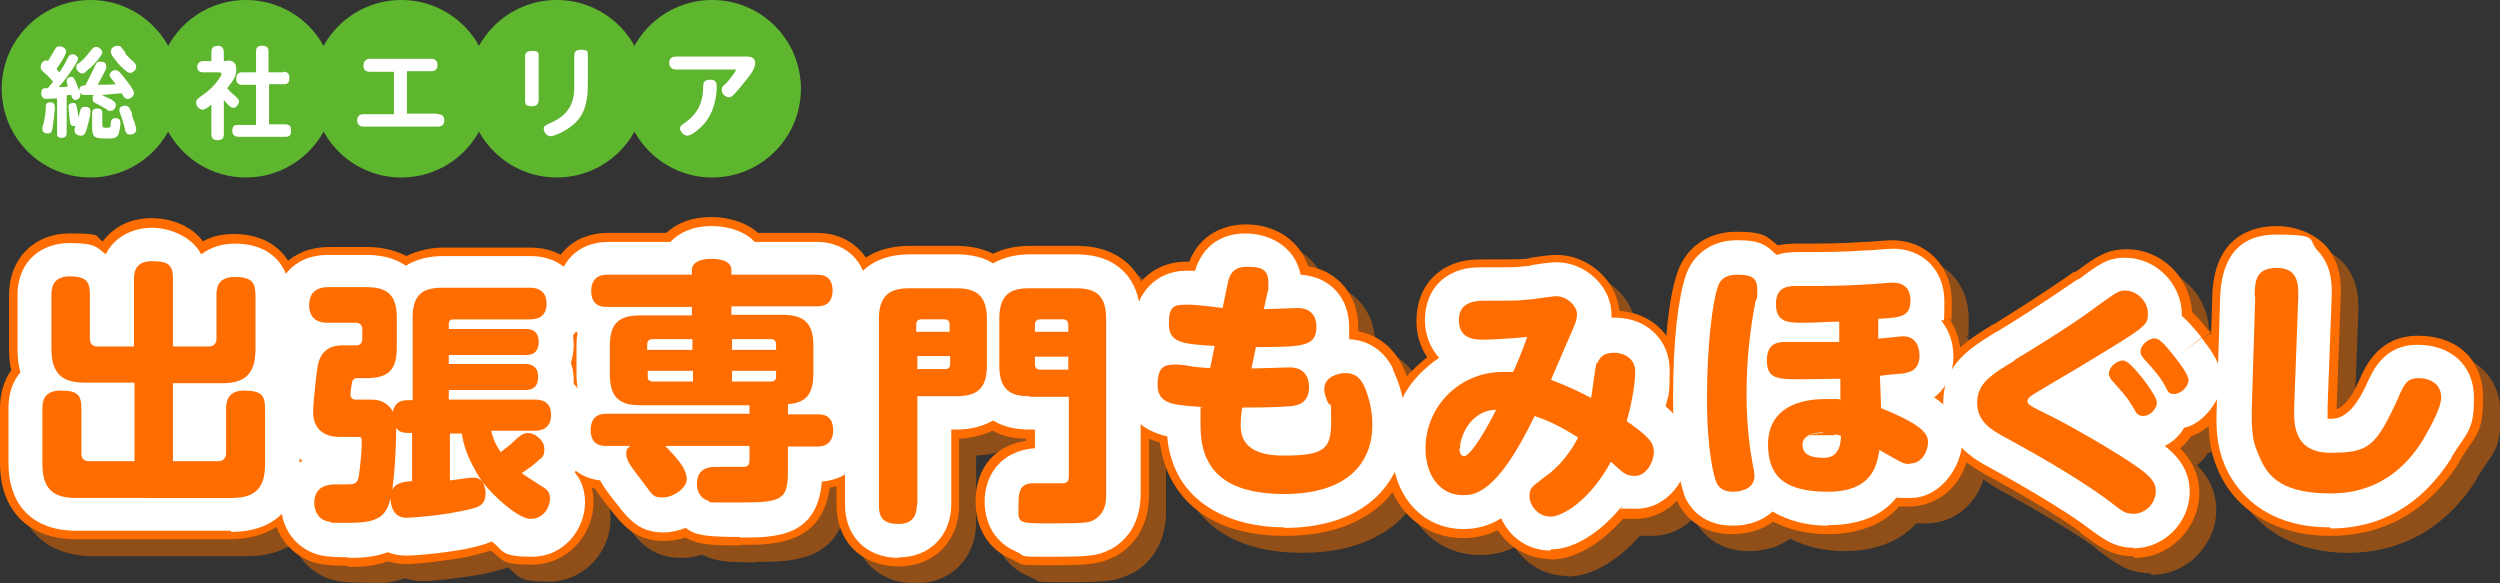 <?xml version="1.0" encoding="UTF-8"?>
<svg xmlns="http://www.w3.org/2000/svg" version="1.1" viewBox="0 0 442.3 103.2">
  <rect x="0" y="0" width="442.3" height="103.2" fill="#333333" stroke="none"/>
  <defs>
    <style>
      .cls-1 {
        fill: #ff6d00;
      }

      .cls-2 {
        mix-blend-mode: multiply;
        opacity: .5;
      }

      .cls-3 {
        isolation: isolate;
      }

      .cls-4 {
        fill: #fff;
      }

      .cls-5 {
        fill: #ed6c00;
      }

      .cls-6 {
        fill: #5eb62f;
      }
    </style>
  </defs>
  <!-- Generator: Adobe Illustrator 28.7.4, SVG Export Plug-In . SVG Version: 1.2.0 Build 166)  -->
  <g class="cls-3">
    <g id="_レイヤー_1" data-name="レイヤー_1">
      <g>
        <g class="cls-2">
          <g>
            <path class="cls-5" d="M43.8,98.4h-27.3c-8.5,0-13.5-5.1-13.5-13.5v-9.7c0-2.6.7-4.9,2-6.7-.3-1.2-.4-2.4-.4-3.8v-9.5c0-6.4,4.4-10.9,10.7-10.9s4.3.5,5.9,1.4c1.9-2.6,4.9-4.1,8.6-4.1s7.2,1.5,9.1,4.1c1.6-.9,3.4-1.3,5.5-1.3,6.8,0,11.2,4.3,11.2,10.9v9.5c0,1.3-.1,2.6-.4,3.7,1.3,1.8,2,4.1,2,6.7v9.7c0,8.5-5.1,13.5-13.6,13.5Z"/>
            <path class="cls-5" d="M64.7,103.1s-2.6,0-4.3-.2c-5.4-.7-9.2-5.1-9.2-10.7s1.1-5.7,3-7.6c-2-2.1-3.2-5-3.2-8.3s.7-7.9.9-9.4h0c.2-1,.4-1.9.7-2.7-1.5-1.8-2.3-4.1-2.3-6.8,0-6.3,4.5-10.7,10.9-10.7h6.7c2.7,0,5.1.6,7,1.6,1.9-.9,4.1-1.5,6.6-1.5h15.4c6.1,0,10.5,4.3,10.5,10.3s-.5,3.9-1.4,5.5c0,.4,0,.9,0,1.3,0,1.1-.2,2.2-.5,3.2.3,1,.4,2,.4,3.1h0c1.5,1.8,2.3,4.1,2.3,6.7s-.4,3.6-1.2,5.1c0,.3,0,.6,0,.9,0,1.3-.2,2.4-.6,3.4,1,1.6,1.6,3.4,1.6,5.5,0,6.1-4.9,11.1-10.9,11.1s-5.1-1.1-7.3-2.5c-1.5.5-2.9.8-4,1.1-4.4.8-9.3,1.3-10.8,1.3s-2.3-.2-3.4-.5c-2.7,1-5.5,1-7,1ZM95.7,96.2s0,0,0,0c0,0,0,0,0,0Z"/>
            <path class="cls-5" d="M133.9,99.5c-4.8,0-6.4-.2-7.7-.6-.7-.2-1.4-.5-2-.8-1.2.4-2.4.6-3.8.6-5.1,0-7.4-3-9.6-5.8-.9-1.2-1.8-2.3-2.6-3.5-4.9-.9-8.2-4.8-8.2-10.2s1.3-6.2,3.5-8.1c0-.5,0-1.1,0-1.7v-5.2c0-.6,0-1.1,0-1.7-2.1-1.8-3.4-4.6-3.4-7.9,0-6.1,4.3-10.4,10.4-10.4h10.4c1.8-1.7,4.4-2.8,7.9-2.8s6.6,1.2,8.3,2.8h10.4c6.1,0,10.4,4.3,10.4,10.4s-1.3,6.2-3.5,8c0,.5,0,1.1,0,1.6v5.2c0,.5,0,1.1,0,1.6,2.2,1.8,3.6,4.7,3.6,8.1,0,5.4-3.3,9.3-8.2,10.2-1.4,10.1-10,10.1-15.8,10.1Z"/>
            <path class="cls-5" d="M162,103.2c-6.6,0-11-4.4-11-10.9v-32.9c0-7.9,4.9-12.9,12.9-12.9h8.3c2.5,0,4.7.5,6.5,1.4,1.8-.9,4-1.4,6.5-1.4h8.3c7.9,0,12.8,4.9,12.8,12.9v31c0,6.8-3.8,9.9-6.1,11.1,0,0,0,0-.1,0-2.5,1.3-4.4,1.5-11.1,1.5s-4.6,0-7.1-1.1c-4-1.7-6.3-5.4-6.3-10.2s2.4-9.7,8.9-10.7v-.4c-2.2,0-4.2-.5-5.9-1.4-1.7.8-3.7,1.3-5.9,1.4v11.7c0,6.4-4.4,10.9-10.7,10.9Z"/>
            <path class="cls-5" d="M230.3,97.8c-14.7,0-21-8-22.1-16.5-4.1-1.2-7.9-3.9-7.9-10.4s.9-5.2,2.4-7.1c-.3-1-.5-2.2-.5-3.5,0-6.3,4.5-11,10.6-11s.4,0,.6,0c2.4-6.1,8.1-6.6,10-6.6,5.4,0,9.6,3,11,7.4,5.2.8,8.9,5.1,8.9,10.7s0,.5,0,.8c2.5.5,5.5,1.9,7.6,5.7,0,0,0,.1.1.2.6,1.1,2.4,5.2,2.4,10.5s-2.2,10.9-6.3,14.5c-4.1,3.5-9.7,5.3-16.8,5.3ZM219.8,52.8s0,0,0,0h0Z"/>
            <path class="cls-5" d="M277.3,101.9c-4.1,0-7.4-2.2-9.3-5.1-1.9.9-3.9,1.4-6.1,1.4-8.2,0-14.1-6.6-14.1-15.7s3-12.4,7.7-16.3c-1.3-1.9-1.9-4.1-1.9-6.4,0-4.4,2-7.9,5.6-9.7,2.4-1.2,4.8-1.2,6.3-1.2,5.1,0,5.8,0,7.2-.1.3,0,.7,0,1.1-.2,2.7-.4,3.7-.5,4.6-.5,5.6,0,10.6,4.5,11.1,9.9,6,.4,10.3,4.8,10.3,10.8s-.3,3.9-.6,5.9c2.2,2.1,4,4.6,4,8.3,0,5.7-4.4,11.8-10.9,11.8s-1.4,0-2-.2c-4,4.6-8.7,7.4-13,7.4Z"/>
            <path class="cls-5" d="M326.3,97.5c-3.6,0-6.8-.8-9.6-2.2-1.9,1.4-4.4,2.2-7.3,2.2-6.7,0-9.3-4.6-10-6.6,0,0,0-.1,0-.2-.6-1.7-2-6.8-2-17.2s.9-17.9,2.3-22.1c1.5-4.6,5.4-7.4,10.5-7.4s5.4.9,7.3,2.4c1.5-.3,2.8-.3,3.6-.3,4.2,0,7.7,0,11.7-.3h.5c2.7-.2,3.8-.3,4.4-.3,6.1,0,10.6,4.5,10.6,10.8s-.1,2.2-.4,3.2c1.3,1.8,2,4.1,2,6.6s-.7,5.1-2.5,7.1c2.3,2,4,4.6,4,8.2,0,6.2-4.7,11.2-10.6,11.2s-1.2,0-1.7-.1c-3.7,4.2-9.1,5-12.8,5ZM342.6,78h0,0Z"/>
            <path class="cls-5" d="M380.4,101.4c-3.9,0-6.2-1.8-9.4-4.2h0c0,0,0-.1,0-.1-1.7-1.3-6.9-4.8-16.8-10.2-2.6-1.5-8.7-4.8-8.7-12.6s5.1-10.8,10.1-13.9h.1c9-5.6,13.1-8.5,14.2-9.3,0,0,0,0,.1,0h.2c3.7-2.7,5.5-4,9.1-4,6.1,0,11.2,5,11.5,11.1,1,.9,1.9,2,2.7,3l.4.5c0,0,0,.1.1.2l-3.5,2.7s0,0,0,0l3.5-2.6c2.1,2.7,3.9,5.3,3.9,8.6s-3.2,8.3-7.3,9.6c-.5.8-1.2,1.5-1.9,2.1,1.7,1.7,3.4,4.3,3.4,7.9,0,6.2-5.2,11.5-11.4,11.5ZM377.1,74.2c.1,0,.3,0,.4,0,.5,0,1,.1,1.4,0-.4-.5-.7-.9-1.4-1.7,0,0-.2.1-.3.2-.1.4-.2.9-.2,1.4ZM383.1,70.3c.1,0,.3,0,.4,0,0-.2,0-.5,0-.7l-.8.6c0,0,.2,0,.3,0ZM382.6,70.2s0,0,0,0l.9-.7c0,0,0-.1,0-.2-.2,0-.4,0-.6-.1-.1,0-.2.2-.3.2,0,.2,0,.5,0,.8ZM388.3,65.8c.2.3.4.6.6.8,0-.4.2-.8.2-1.2,0,0-.1,0-.2,0l.2-.2s0,0,0,0l-.2.2c-.3,0-.6-.1-.9-.1,0,0,0,0,0,0,0,0,.1.2.2.3,0,0,.1.1.2.2l-.6.4.6-.4Z"/>
            <path class="cls-5" d="M415.3,97.8c-9.4,0-16.9-4.5-19.9-11.9-1.5-3.5-1.7-6.9-1.5-11.3l.6-19.2c.3-10.8,7.3-12.4,11.4-12.4s6.9,1.8,8.4,3.2c3.2,3.3,3,7.5,2.9,9.7v.2s-.7,18.8-.7,18.8c0,.1,0,.3,0,.5,1-.4,2.4-1.5,3.9-4.9,1.2-2.8,3.6-8.1,10.5-8.1s11.5,4.2,11.5,10.9-1.3,6.5-4.2,11.3h0c0,.1,0,.2-.1.3-6.8,10.7-16.1,12.9-22.6,12.9ZM427.3,72.6h0ZM401.9,55.5h0,0Z"/>
          </g>
          <g>
            <path class="cls-5" d="M43.8,96.9h-27.3c-7.6,0-12-4.4-12-12v-9.7c0-2.7.8-4.8,2.1-6.3-.3-1.2-.5-2.6-.5-4.1v-9.5c0-6.5,4.6-9.3,9.2-9.3s4.8.7,6.4,2c1.6-3.2,4.9-4.7,8.2-4.7s7.2,1.7,8.7,4.7c1.7-1.3,3.8-1.9,6-1.9,6,0,9.7,3.6,9.7,9.3v9.5c0,1.5-.2,2.9-.5,4.1,1.4,1.6,2.2,3.8,2.2,6.4v9.7c0,7.6-4.4,12-12.1,12Z"/>
            <path class="cls-5" d="M64.7,101.6s-2.6,0-4.1-.2c-4.6-.6-7.9-4.4-7.9-9.3s1.4-6,3.8-7.6c-2.5-1.8-4-4.8-4-8.3s.7-7.8.8-9.1h0c.2-1.2.5-2.3,1-3.3-1.6-1.6-2.6-3.9-2.6-6.5,0-4.6,2.9-9.2,9.4-9.2h6.7c2.8,0,5.1.6,7,1.9,1.8-1.1,4-1.7,6.7-1.7h15.4c5.3,0,9,3.6,9,8.8s-.5,3.7-1.5,5.2c0,.5.1,1.1.1,1.7,0,1.2-.2,2.2-.5,3.2.3.9.5,1.9.5,3.1s0,.4,0,.6c1.5,1.5,2.3,3.6,2.3,6.1s-.4,3.4-1.3,4.8c0,.4,0,.8,0,1.2,0,1.4-.3,2.6-.8,3.6,1.2,1.4,1.8,3.2,1.8,5.3,0,4.6-3.6,9.6-9.4,9.6s-5-1.2-7.1-2.7c-1.6.7-3.2,1-4.5,1.3-4.2.8-9.1,1.2-10.5,1.2s-2.4-.2-3.4-.6c-2.6,1-5.4,1-7,1ZM96.4,94.9s0,0,0,0c0,0,0,0,0,0ZM62.1,89.4s0,0,0,0c0,0,0,0,0,0Z"/>
            <path class="cls-5" d="M133.9,98c-4.6,0-6.1-.2-7.3-.5-.9-.2-1.6-.6-2.3-1.1-1.3.5-2.6.8-3.9.8-4.4,0-6.2-2.4-8.4-5.2-1.1-1.4-2.1-2.6-2.8-4-4.5-.5-7.6-4-7.6-8.8s1.3-5.9,3.6-7.4c-.1-.7-.2-1.5-.2-2.3v-5.2c0-.8,0-1.6.2-2.4-2.2-1.5-3.5-4.1-3.5-7.2,0-5.3,3.6-8.9,8.9-8.9h11c1.5-1.6,3.9-2.8,7.3-2.8s6.2,1.2,7.6,2.8h11c5.2,0,8.9,3.6,8.9,8.9s-1.1,5.7-3.6,7.4c.1.7.2,1.5.2,2.3v5.2c0,.8,0,1.6-.2,2.3,2.3,1.5,3.7,4.1,3.7,7.4,0,5.1-3.2,8.5-8.1,8.9-.8,9.9-8.3,9.9-14.4,9.9Z"/>
            <path class="cls-5" d="M162,101.7c-5.7,0-9.5-3.8-9.5-9.4v-32.9c0-7.1,4.3-11.4,11.4-11.4h8.3c2.6,0,4.8.5,6.5,1.6,1.7-1,3.9-1.6,6.5-1.6h8.3c7.1,0,11.3,4.3,11.3,11.4v31c0,6-3.3,8.7-5.3,9.8,0,0,0,0-.1,0-2,1.1-3.6,1.3-10.3,1.3s-4.2,0-6.5-1c-3.4-1.5-5.4-4.7-5.4-8.8s2.4-8.9,8.9-9.4v-3.3h-.9c-2.6,0-4.7-.5-6.5-1.6-1.8,1-3.9,1.6-6.5,1.6h-.9v13.2c0,5.5-3.8,9.4-9.2,9.4ZM186.7,94.4h0Z"/>
            <path class="cls-5" d="M230.3,96.3c-9.6,0-19.8-4.3-20.8-16.1-3.9-.9-7.7-3.2-7.7-9.2s1-5.1,2.6-6.8c-.4-1.1-.7-2.3-.7-3.8,0-5.4,3.9-9.5,9.1-9.5s.8,0,1.6.1c1.8-6.1,6.8-6.7,8.9-6.7,5.1,0,9,3,9.8,7.3,5.1.3,8.6,4,8.6,9.3s0,1.4-.2,2.1c2.5.1,5.8,1.1,7.9,5.1,0,0,0,.1,0,.2.5,1.1,2.3,4.9,2.3,9.8,0,8.8-5.7,18.3-21.6,18.3ZM221.3,53.1s0,0,0,0h0Z"/>
            <path class="cls-5" d="M277.3,100.4c-4.1,0-7.3-2.5-8.7-5.7-2.1,1.3-4.3,1.9-6.7,1.9-7.3,0-12.6-6-12.6-14.2s3.3-12.6,8.3-16.1c-1.7-1.9-2.5-4.3-2.5-6.6,0-3.8,1.7-6.8,4.7-8.3,2.1-1.1,4.2-1.1,5.6-1.1,5.2,0,5.9,0,7.4-.2.3,0,.7,0,1.2-.2,2.6-.4,3.6-.5,4.4-.5,5.1,0,9.7,4.3,9.7,9.2s0,.4,0,.6c.2,0,.4,0,.6,0,5.6,0,9.7,3.9,9.7,9.3s-.3,4.2-.7,6.4c2.3,2,4.1,4.3,4.1,7.8,0,5-3.8,10.3-9.3,10.3s-1.8-.1-2.6-.4c-3.8,4.7-8.5,7.6-12.5,7.6ZM276.6,88.4h0Z"/>
            <path class="cls-5" d="M326.3,96c-3.7,0-7-.9-9.7-2.5-1.7,1.6-4.2,2.5-7.1,2.5-5.8,0-8-3.9-8.6-5.6,0,0,0-.1,0-.2-.5-1.3-1.9-6.3-1.9-16.7s.9-17.6,2.2-21.6c1.3-4,4.7-6.4,9.1-6.4s5.3,1,7,2.6c1.6-.5,3-.5,4-.5,4,0,7.8,0,11.8-.3h.5c2.7-.2,3.7-.3,4.3-.3,5.3,0,9.1,3.8,9.1,9.3s-.2,2.5-.5,3.5c1.3,1.6,2.1,3.8,2.1,6.3s-1,5.4-3.4,7.2c2.9,2,4.9,4.4,4.9,8.1s-3.5,9.7-9.1,9.7-1.6-.1-2.3-.3c-3.1,4.1-8,5.1-12.2,5.1ZM327.8,82.6l-.2.6c0-.2.2-.4.2-.6ZM323,80h4.6c0-.1,0-.2-.1-.3-1-.1-1.2-.1-1.5-.1-1.4,0-2.4.2-3,.4,0,0,0,0,0,0ZM341.9,79.3h0,0Z"/>
            <path class="cls-5" d="M380.4,99.9c-3.4,0-5.4-1.6-8.5-3.9h-.1c0,0,0-.1,0-.1-1.8-1.3-7-4.8-17-10.3-2.4-1.3-8-4.4-8-11.3s4.6-9.6,9.4-12.6h.1c9.1-5.6,13.2-8.6,14.3-9.3,0,0,0,0,0,0h.2c3.6-2.7,5.1-3.8,8.2-3.8,5.4,0,10,4.6,10,10s0,.2,0,.3c1.1.9,2.1,2.1,3,3.2l.4.5s0,0,.1.1l-3.5,2.7s0,0,0,0l3.5-2.6c2,2.5,3.6,4.9,3.6,7.7s-3,7.4-6.7,8.2c-.8,1.4-2,2.5-3.4,3.2,2.3,1.8,4.4,4.3,4.4,8.1,0,5.4-4.5,10-9.9,10ZM379,76h0,0ZM379.2,72.2c-.1.2-.2.4-.3.7.3,0,.5,0,.8-.1-.1-.2-.3-.3-.5-.5ZM375.8,72h0ZM387.2,66.7c0,0,0,.1.1.2,0,0,0-.1,0-.2,0,0-.1,0-.2,0ZM359.4,66.7h0,0Z"/>
            <path class="cls-5" d="M415.3,96.3c-12.7,0-17.2-7.7-18.6-11-1.4-3.3-1.6-6.5-1.4-10.7l.6-19.2c.2-5,2-10.9,9.9-10.9s5.5.9,7.3,2.8c2.7,2.8,2.6,6.5,2.5,8.6v.2s-.7,18.8-.7,18.8c0,.5,0,1.5,0,2.2.1,0,.2,0,.4,0,1.1,0,3.7,0,6.4-5.9,1.2-2.7,3.2-7.2,9.1-7.2s10,3.6,10,9.4-1.2,6-4,10.5h0c0,.1,0,.2-.1.3-5.2,8.1-12.4,12.3-21.3,12.3ZM401.9,55.5h0,0Z"/>
          </g>
          <g>
            <path class="cls-5" d="M26.8,70.7h-8.6c-3.7,0-6-1.2-6-6v-9.5c0-.9,0-3.3,3.2-3.3s3.6,1.1,3.6,3.3v7.7c0,.6.2,1.4,1.4,1.4h6.4v-11.8c0-1,0-3.3,3.2-3.3s3.7.9,3.7,3.3v11.8h6.3c.9,0,1.4-.5,1.4-1.4v-7.6c0-1,0-3.3,3.2-3.3s3.7,1.1,3.7,3.3v9.5c0,4.8-2.3,6-6,6h-8.6v13.8h8c.9,0,1.4-.6,1.4-1.4v-7.8c0-1.1.1-3.3,3.2-3.3s3.7.9,3.7,3.3v9.7c0,4.8-2.3,6-6,6h-27.3c-3.8,0-6-1.3-6-6v-9.7c0-1,0-3.3,3.2-3.3s3.7.9,3.7,3.3v7.8c0,1,.5,1.4,1.4,1.4h8v-13.8Z"/>
            <path class="cls-5" d="M76.1,79.6h-.7c-1.6,0-1.9-.4-2.3-.9,0,1.9-.2,10.1-1.2,13.2-.9,2.9-2.8,3.6-7.3,3.6s-2.3,0-3.3-.2c-1.8-.2-2.7-1.7-2.7-3.3,0-3,2.4-3.3,3.7-3.3s1.8,0,2.2,0c1.4,0,1.8-.3,2-1.6.2-1.2.5-4.4.5-5.6s0-1.2-.9-1.2h-3.1c-3.3,0-4.6-2.1-4.6-4.3s.7-7.7.8-8.2c.4-2.3,1.8-3.7,4.3-3.7h2.5c.7,0,1.1-.4,1.1-1.2v-1.6c0-.7-.4-1.2-1.1-1.2h-4.9c-.8,0-3.4,0-3.4-3.1s2.5-3.2,3.4-3.2h6.7c3.4,0,5.4,1.1,5.4,5.3v5.5c0,4.2-1.9,5.3-5.4,5.3h-1.5c-.3,0-.6,0-.9.4-.2.3-.4,2.3-.4,2.4,0,1,.7,1,1,1h2.7c.6,0,2.6,0,3.8,2.1.5-2,1.9-2,2.8-2h.7v-14.6c0-4.2,1.9-5.3,5.3-5.3h15.4c.6,0,3,0,3,2.8s-2.3,2.8-3,2.8h-13.5c-.5,0-.8.3-.8.8v.9h13.6c.6,0,2.3,0,2.3,2.3s-1.7,2.3-2.3,2.3h-13.6v1.6h13.4c.7,0,2.4,0,2.4,2.3s-1.7,2.3-2.4,2.3h-13.4v1.7h15.3c.6,0,2.8,0,2.8,2.7s-2.2,2.8-2.8,2.8h-7.8c.2.8.5,2.1,1.7,3.8.9-.8,1.3-.9,2.7-2.3.6-.5,1.2-1.1,2.2-1.1s2.8,1.2,2.8,2.8-.5,1.5-1.3,2.3c-.8.7-2.2,1.7-2.7,2,.5.4,2.6,1.7,3.8,2.5.8.5,1.2,1,1.2,2,0,1.6-1.2,3.6-3.4,3.6s-6.6-4-8.5-6.5c.3.6.5,1.2.5,1.9,0,2.3-1.1,2.6-4.7,3.3-4,.8-8.5,1.1-9.3,1.1-2.8,0-2.8-3.1-2.8-3.4,0-2.7,1.8-2.9,3.8-3.1v-9ZM82.6,88c.9-.1,3.4-.5,4.1-.5,1,0,1.3.4,1.6.7-3-4.5-3.4-7.3-3.6-8.5h-2.1v8.3Z"/>
            <path class="cls-5" d="M142.4,76.3h5.2c.8,0,2.8,0,2.8,2.8s-2.1,2.9-2.8,2.9h-5.2v4.2c0,5.2-.9,5.7-8.5,5.7s-4.7,0-5.6-.3c-1.4-.4-2-1.7-2-3,0-3,2.5-3,3.4-3s4,0,4.6,0c1,0,1.3-.2,1.3-1.3v-2.4h-14.9c.5.5,1.7,1.8,2,2.2.7.8,1.8,2.2,1.8,3.7s-2.3,3.2-4.2,3.2-1.7-.3-3.7-2.9c-2-2.6-2.8-3.6-2.8-4.8s.5-1.1.7-1.4h-4.2c-.7,0-2.8,0-2.8-2.8s2-2.9,2.8-2.9h25.3v-1.5h-19.3c-3.5,0-5.4-1.2-5.4-5.4v-5.2c0-4,1.7-5.3,5.4-5.3h9.1v-1.5h-15c-.7,0-2.8,0-2.8-2.8s2.1-2.9,2.8-2.9h15v-.8c0-2,3-2,3.3-2,.9,0,3.7,0,3.7,2v.8h15c.8,0,2.9,0,2.9,2.8s-2.1,2.8-2.9,2.8h-15v1.5h9.1c3.5,0,5.4,1.3,5.4,5.3v5.2c0,3.7-1.5,5.1-4.5,5.3v1.5ZM125.5,64.9v-1.9h-7.1c-.5,0-.9.3-.9.9v1h7.9ZM125.5,68.6h-7.9v1.1c0,.5.3.8.9.8h7.1v-1.9ZM132.5,64.9h7.8v-1c0-.5-.3-.9-.9-.9h-6.9v1.9ZM132.5,68.6v1.9h6.9c.6,0,.9-.3.9-.8v-1.1h-7.8Z"/>
            <path class="cls-5" d="M165.2,92.3c0,.8,0,3.4-3.2,3.4s-3.5-1.6-3.5-3.4v-32.9c0-4.2,2-5.4,5.4-5.4h8.3c3.4,0,5.4,1.2,5.4,5.4v8.3c0,4.2-1.9,5.4-5.4,5.4h-6.9v19.2ZM165.2,61.7h5.8v-1.3c0-.5-.2-.9-.9-.9h-4.1c-.6,0-.9.3-.9.9v1.3ZM165.2,68.3h5c.6,0,.9-.3.9-.9v-1.4h-5.8v2.2ZM185.1,73.2c-3.3,0-5.3-1.1-5.3-5.4v-8.3c0-4.3,2-5.4,5.3-5.4h8.3c3.4,0,5.3,1.2,5.3,5.4v31c0,1.1,0,3.4-2.2,4.6-.7.4-1,.6-7.5.6s-5.8,0-5.8-3.7,1.6-3.4,4-3.4,3.2,0,3.8,0c1.1,0,1.1-.7,1.1-1.6v-13.7h-6.9ZM192,61.7v-1.3c0-.5-.3-.9-.9-.9h-4.1c-.6,0-.9.4-.9.9v1.3h5.9ZM192,68.3v-2.2h-5.9v1.4c0,.5.3.9.9.9h5Z"/>
            <path class="cls-5" d="M224.2,68.2c1.1,0,6-.2,7-.2,3.1,0,3.4,2.5,3.4,3.4,0,3.2-2.3,3.4-3.7,3.5-2.7.2-6.4.2-8.1.2-.2.9-.3,2-.3,3,0,1.7.2,5.5,7.5,5.5s8.5-1.1,8.5-6,0-1.9-.7-3.7c-.4-1.1-.5-1.4-.5-2.1,0-2.2,2.6-2.8,3.7-2.8,2.1,0,2.8,1.3,3.2,2,.7,1.4,1.6,4.1,1.6,7.1,0,7.1-4.7,12.3-15.6,12.3s-14.8-4.7-14.8-12,0-2.4.3-3.4c-5.1-.3-7.9-.5-7.9-3.9s1.4-3.6,3.2-3.6,2.9.4,3.4.4c1.1.1,1.6.2,2.7.2l.8-3.9c-5.9-.3-8.1-.7-8.1-3.8s.7-3.5,3.1-3.5,5.4.5,6.4.6l.9-4.3c.2-1,.6-3,3.3-3s3.9.4,3.9,2.9,0,.6-.1,1.4l-.7,3.2c.9,0,5.1-.2,6-.2,3.3,0,3.3,2.8,3.3,3.3,0,3.5-2.3,3.6-10.7,3.6l-.8,3.8Z"/>
            <path class="cls-5" d="M285.6,67.3c.5-1.4,1.5-1.9,3-1.9s3.7.9,3.7,3.3-.7,6-1.5,8.8c3.2,2.3,4.8,3.5,4.8,5.4s-1.4,4.3-3.3,4.3-2.2-.7-4.3-2.5c-3.7,6.8-8.5,9.7-10.7,9.7s-3.7-2-3.7-3.6.4-1.6,2.8-3.5c1.3-.9,3.8-3,5.8-6.9-3.5-2.2-5.6-3.1-7.7-3.8-6.7,14-10.8,14-12.7,14-4.1,0-6.6-3.6-6.6-8.2,0-7.6,6.1-13.6,13.7-13.6s1.3,0,1.8,0c.2-.4,1.3-2.8,2.5-6.2-2.5.3-6.8.5-7.9.5-2.2,0-4.2-.6-4.2-3.5s2.4-3.4,4.3-3.4c5.5,0,6.2,0,7.9-.2.8,0,4.3-.6,5-.6,1.9,0,3.7,1.7,3.7,3.2s-.5,1.9-4.6,11.6c3.2,1.2,5.6,2.4,7.1,3.2.2-1,.7-5.5,1-6.3ZM261.2,82.3c0,.2,0,1.4.8,1.4,1.4,0,4.7-6.2,5.7-8.2-4.1,0-6.4,4.2-6.4,6.9Z"/>
            <path class="cls-5" d="M313.6,56.2c-1,5.3-1.6,10.4-1.6,16.5s.7,10.3,1.1,12.5c.2.9.3,1.4.3,2,0,2.4-2.6,2.8-3.8,2.8s-2.5-.4-3-1.8c-.3-.8-1.6-5.1-1.6-14.7s1-17.1,1.9-19.7c.2-.7.8-2.2,3.4-2.2s3.6.5,3.6,2.7-.1,1.3-.3,2ZM340.8,85.1c-.9,0-1.4-.3-2.5-.9-.9-.5-1.9-1.1-2.8-1.6-.4,2.5-1.1,7.4-9.1,7.4s-10.6-3-10.6-8.4,4-8,10.2-8,1.2,0,2.6.2v-3.8c-1.7,0-4.6.1-6.6.1-4.6,0-6.4,0-6.4-3.4s2.6-3.2,3.5-3.2c2.1,0,7.4,0,9.3,0v-3.6c-1.6,0-3.9.2-6.4.2s-4.8,0-4.8-3.3,2.4-3.2,4.1-3.2c4.1,0,8,0,12.2-.3.7,0,3.7-.3,4.4-.3,3.1,0,3.1,2.6,3.1,3.2,0,2.9-1.9,3-5.7,3.2v3.5c.8,0,3.8-.4,4.4-.4,2.2,0,2.9,1.8,2.9,3.4,0,2.8-2,3-3,3.2-.6,0-3.5.3-4,.4l.2,5.7c7.6,3.1,8.3,4.6,8.3,6.1s-1.1,3.7-3.1,3.7ZM325.5,79.5c-1.4,0-3.6.4-3.6,2.2s1.6,2.3,3.8,2.3,3-1.7,3-3.9c-.7-.2-1.7-.5-3.2-.5Z"/>
            <path class="cls-5" d="M359.4,66.7c8.3-5,12.9-8.2,14.7-9.6,3.4-2.4,3.7-2.7,4.9-2.7,1.9,0,4,1.8,4,4s0,2.2-11.4,9.1c-1.4.9-7.7,4.5-8.9,5.3-.6.4-1,.7-1,1.2s.4.8,3.7,2.4c3.1,1.5,11.8,6.4,16,9.4,2.4,1.7,3,2.8,3,4.1,0,2.3-2,4-3.9,4s-2.2-.7-5.1-2.8c-.3-.2-5.4-4.1-17.8-10.8-2.2-1.2-4.8-2.7-4.8-6s2.1-4.8,6.6-7.5ZM384.6,74.2c0,1.1-1.2,2.4-2.4,2.4s-1.4-.9-1.9-1.7c-1.1-1.8-1.8-2.5-3.4-4.3-.3-.3-.8-.9-.8-1.5,0-1.3,1.7-2.5,2.7-2.3,1.3.2,5.8,6.1,5.8,7.4ZM387.8,66.2c.8,1,2.4,3.1,2.4,4.1s-1.3,2.4-2.5,2.4-1.1-.5-1.8-1.7c-1.1-1.8-1.7-2.4-3.4-4.3-.3-.3-.8-.9-.8-1.5,0-1.3,1.7-2.5,2.7-2.3.9.1,2.2,1.8,3.4,3.3Z"/>
            <path class="cls-5" d="M401.9,55.5c0-2.8.2-5.1,3.9-5.1s3.9,2.7,3.8,5.4l-.7,18.8c-.1,3.1-.3,8.5,6.4,8.5s8-1,11.9-9.5c1.1-2.6,1.6-3.7,3.7-3.7s4,1.1,4,3.4-3.1,7.2-3.2,7.5c-1.9,3-6.5,9.5-16.3,9.5s-11.6-3.8-13-7.3c-.9-2-1.1-4.1-1-8.3l.6-19.3Z"/>
          </g>
        </g>
        <g>
          <g>
            <path class="cls-1" d="M40.8,95.4H13.5c-8.5,0-13.5-5.1-13.5-13.5v-9.7c0-2.6.7-4.9,2-6.7-.3-1.2-.4-2.4-.4-3.8v-9.5c0-6.4,4.4-10.9,10.7-10.9s4.3.5,5.9,1.4c1.9-2.6,4.9-4.1,8.6-4.1s7.2,1.5,9.1,4.1c1.6-.9,3.4-1.3,5.5-1.3,6.8,0,11.2,4.3,11.2,10.9v9.5c0,1.3-.1,2.6-.4,3.7,1.3,1.8,2,4.1,2,6.7v9.7c0,8.5-5.1,13.5-13.6,13.5Z"/>
            <path class="cls-1" d="M61.7,100.1s-2.6,0-4.3-.2c-5.4-.7-9.2-5.1-9.2-10.7s1.1-5.7,3-7.6c-2-2.1-3.2-5-3.2-8.3s.7-7.9.9-9.4h0c.2-1,.4-1.9.7-2.7-1.5-1.8-2.3-4.1-2.3-6.8,0-6.3,4.5-10.7,10.9-10.7h6.7c2.7,0,5.1.6,7,1.6,1.9-.9,4.1-1.5,6.6-1.5h15.4c6.1,0,10.5,4.3,10.5,10.3s-.5,3.9-1.4,5.5c0,.4,0,.9,0,1.3,0,1.1-.2,2.2-.5,3.2.3,1,.4,2,.4,3.1h0c1.5,1.8,2.3,4.1,2.3,6.7s-.4,3.6-1.2,5.1c0,.3,0,.6,0,.9,0,1.3-.2,2.4-.6,3.4,1,1.6,1.6,3.4,1.6,5.5,0,6.1-4.9,11.1-10.9,11.1s-5.1-1.1-7.3-2.5c-1.5.5-2.9.8-4,1.1-4.4.8-9.3,1.3-10.8,1.3s-2.3-.2-3.4-.5c-2.7,1-5.5,1-7,1ZM92.6,93.2s0,0,0,0c0,0,0,0,0,0Z"/>
            <path class="cls-1" d="M130.9,96.5c-4.8,0-6.4-.2-7.7-.6-.7-.2-1.4-.5-2-.8-1.2.4-2.4.6-3.8.6-5.1,0-7.4-3-9.6-5.8-.9-1.2-1.8-2.3-2.6-3.5-4.9-.9-8.2-4.8-8.2-10.2s1.3-6.2,3.5-8.1c0-.5,0-1.1,0-1.7v-5.2c0-.6,0-1.1,0-1.7-2.1-1.8-3.4-4.6-3.4-7.9,0-6.1,4.3-10.4,10.4-10.4h10.4c1.8-1.7,4.4-2.8,7.9-2.8s6.6,1.2,8.3,2.8h10.4c6.1,0,10.4,4.3,10.4,10.4s-1.3,6.2-3.5,8c0,.5,0,1.1,0,1.6v5.2c0,.5,0,1.1,0,1.6,2.2,1.8,3.6,4.7,3.6,8.1,0,5.4-3.3,9.3-8.2,10.2-1.4,10.1-10,10.1-15.8,10.1Z"/>
            <path class="cls-1" d="M159,100.2c-6.6,0-11-4.4-11-10.9v-32.9c0-7.9,4.9-12.9,12.9-12.9h8.3c2.5,0,4.7.5,6.5,1.4,1.8-.9,4-1.4,6.5-1.4h8.3c7.9,0,12.8,4.9,12.8,12.9v31c0,6.8-3.8,9.9-6.1,11.1,0,0,0,0-.1,0-2.5,1.3-4.4,1.5-11.1,1.5s-4.6,0-7.1-1.1c-4-1.7-6.3-5.4-6.3-10.2s2.4-9.7,8.9-10.7v-.4c-2.2,0-4.2-.5-5.9-1.4-1.7.8-3.7,1.3-5.9,1.4v11.7c0,6.4-4.4,10.9-10.7,10.9Z"/>
            <path class="cls-1" d="M227.3,94.8c-14.7,0-21-8-22.1-16.5-4.1-1.2-7.9-3.9-7.9-10.4s.9-5.2,2.4-7.1c-.3-1-.5-2.2-.5-3.5,0-6.3,4.5-11,10.6-11s.4,0,.6,0c2.4-6.1,8.1-6.6,10-6.6,5.4,0,9.6,3,11,7.4,5.2.8,8.9,5.1,8.9,10.7s0,.5,0,.8c2.5.5,5.5,1.9,7.6,5.7,0,0,0,.1.1.2.6,1.1,2.4,5.2,2.4,10.5s-2.2,10.9-6.3,14.5c-4.1,3.5-9.7,5.3-16.8,5.3ZM216.8,49.8s0,0,0,0h0Z"/>
            <path class="cls-1" d="M274.3,98.9c-4.1,0-7.4-2.2-9.3-5.1-1.9.9-3.9,1.4-6.1,1.4-8.2,0-14.1-6.6-14.1-15.7s3-12.4,7.7-16.3c-1.3-1.9-1.9-4.1-1.9-6.4,0-4.4,2-7.9,5.6-9.7,2.4-1.2,4.8-1.2,6.3-1.2,5.1,0,5.8,0,7.2-.1.3,0,.7,0,1.1-.2,2.7-.4,3.7-.5,4.6-.5,5.6,0,10.6,4.5,11.1,9.9,6,.4,10.3,4.8,10.3,10.8s-.3,3.9-.6,5.9c2.2,2.1,4,4.6,4,8.3,0,5.7-4.4,11.8-10.9,11.8s-1.4,0-2-.2c-4,4.6-8.7,7.4-13,7.4Z"/>
            <path class="cls-1" d="M323.3,94.5c-3.6,0-6.8-.8-9.6-2.2-1.9,1.4-4.4,2.2-7.3,2.2-6.7,0-9.3-4.6-10-6.6,0,0,0-.1,0-.2-.6-1.7-2-6.8-2-17.2s.9-17.9,2.3-22.1c1.5-4.6,5.4-7.4,10.5-7.4s5.4.9,7.3,2.4c1.5-.3,2.8-.3,3.6-.3,4.2,0,7.7,0,11.7-.3h.5c2.7-.2,3.8-.3,4.4-.3,6.1,0,10.6,4.5,10.6,10.8s-.1,2.2-.4,3.2c1.3,1.8,2,4.1,2,6.6s-.7,5.1-2.5,7.1c2.3,2,4,4.6,4,8.2,0,6.2-4.7,11.2-10.6,11.2s-1.2,0-1.7-.1c-3.7,4.2-9.1,5-12.8,5ZM339.6,75h0,0Z"/>
            <path class="cls-1" d="M377.4,98.4c-3.9,0-6.2-1.8-9.4-4.2h0c0,0,0-.1,0-.1-1.7-1.3-6.9-4.8-16.8-10.2-2.6-1.5-8.7-4.8-8.7-12.6s5.1-10.8,10.1-13.9h.1c9-5.6,13.1-8.5,14.2-9.3,0,0,0,0,.1,0h.2c3.7-2.7,5.5-4,9.1-4,6.1,0,11.2,5,11.5,11.1,1,.9,1.9,2,2.7,3l.4.5c0,0,0,.1.1.2l-3.5,2.7s0,0,0,0l3.5-2.6c2.1,2.7,3.9,5.3,3.9,8.6s-3.2,8.3-7.3,9.6c-.5.8-1.2,1.5-1.9,2.1,1.7,1.7,3.4,4.3,3.4,7.9,0,6.2-5.2,11.5-11.4,11.5ZM374.1,71.2c.1,0,.3,0,.4,0,.5,0,1,.1,1.4,0-.4-.5-.7-.9-1.4-1.7,0,0-.2.1-.3.2-.1.4-.2.9-.2,1.4ZM380.1,67.3c.1,0,.3,0,.4,0,0-.2,0-.5,0-.7l-.8.6c0,0,.2,0,.3,0ZM379.6,67.2s0,0,0,0l.9-.7c0,0,0-.1,0-.2-.2,0-.4,0-.6-.1-.1,0-.2.2-.3.2,0,.2,0,.5,0,.8ZM385.3,62.8c.2.3.4.6.6.8,0-.4.2-.8.2-1.2,0,0-.1,0-.2,0l.2-.2s0,0,0,0l-.2.2c-.3,0-.6-.1-.9-.1,0,0,0,0,0,0,0,0,.1.2.2.3,0,0,.1.1.2.2l-.6.4.6-.4Z"/>
            <path class="cls-1" d="M412.2,94.8c-9.4,0-16.9-4.5-19.9-11.9-1.5-3.5-1.7-6.9-1.5-11.3l.6-19.2c.3-10.8,7.3-12.4,11.4-12.4s6.9,1.8,8.4,3.2c3.2,3.3,3,7.5,2.9,9.7v.2s-.7,18.8-.7,18.8c0,.1,0,.3,0,.5,1-.4,2.4-1.5,3.9-4.9,1.2-2.8,3.6-8.1,10.5-8.1s11.5,4.2,11.5,10.9-1.3,6.5-4.2,11.3h0c0,.1,0,.2-.1.3-6.8,10.7-16.1,12.9-22.6,12.9ZM424.3,69.6h0ZM398.9,52.5h0,0Z"/>
          </g>
          <g>
            <path class="cls-4" d="M40.8,93.9H13.5c-7.6,0-12-4.4-12-12v-9.7c0-2.7.8-4.8,2.1-6.3-.3-1.2-.5-2.6-.5-4.1v-9.5c0-6.5,4.6-9.3,9.2-9.3s4.8.7,6.4,2c1.6-3.2,4.9-4.7,8.2-4.7s7.2,1.7,8.7,4.7c1.7-1.3,3.8-1.9,6-1.9,6,0,9.7,3.6,9.7,9.3v9.5c0,1.5-.2,2.9-.5,4.1,1.4,1.6,2.2,3.8,2.2,6.4v9.7c0,7.6-4.4,12-12.1,12Z"/>
            <path class="cls-4" d="M61.7,98.6s-2.6,0-4.1-.2c-4.6-.6-7.9-4.4-7.9-9.3s1.4-6,3.8-7.6c-2.5-1.8-4-4.8-4-8.3s.7-7.8.8-9.1h0c.2-1.2.5-2.3,1-3.3-1.6-1.6-2.6-3.9-2.6-6.5,0-4.6,2.9-9.2,9.4-9.2h6.7c2.8,0,5.1.6,7,1.9,1.8-1.1,4-1.7,6.7-1.7h15.4c5.3,0,9,3.6,9,8.8s-.5,3.7-1.5,5.2c0,.5.1,1.1.1,1.7,0,1.2-.2,2.2-.5,3.2.3.9.5,1.9.5,3.1s0,.4,0,.6c1.5,1.5,2.3,3.6,2.3,6.1s-.4,3.4-1.3,4.8c0,.4,0,.8,0,1.2,0,1.4-.3,2.6-.8,3.6,1.2,1.4,1.8,3.2,1.8,5.3,0,4.6-3.6,9.6-9.4,9.6s-5-1.2-7.1-2.7c-1.6.7-3.2,1-4.5,1.3-4.2.8-9.1,1.2-10.5,1.2s-2.4-.2-3.4-.6c-2.6,1-5.4,1-7,1ZM93.4,91.9s0,0,0,0c0,0,0,0,0,0ZM59.1,86.4s0,0,0,0c0,0,0,0,0,0Z"/>
            <path class="cls-4" d="M130.9,95c-4.6,0-6.1-.2-7.3-.5-.9-.2-1.6-.6-2.3-1.1-1.3.5-2.6.8-3.9.8-4.4,0-6.2-2.4-8.4-5.2-1.1-1.4-2.1-2.6-2.8-4-4.5-.5-7.6-4-7.6-8.8s1.3-5.9,3.6-7.4c-.1-.7-.2-1.5-.2-2.3v-5.2c0-.8,0-1.6.2-2.4-2.2-1.5-3.5-4.1-3.5-7.2,0-5.3,3.6-8.9,8.9-8.9h11c1.5-1.6,3.9-2.8,7.3-2.8s6.2,1.2,7.6,2.8h11c5.2,0,8.9,3.6,8.9,8.9s-1.1,5.7-3.6,7.4c.1.7.2,1.5.2,2.3v5.2c0,.8,0,1.6-.2,2.3,2.3,1.5,3.7,4.1,3.7,7.4,0,5.1-3.2,8.5-8.1,8.9-.8,9.9-8.3,9.9-14.4,9.9Z"/>
            <path class="cls-4" d="M159,98.7c-5.7,0-9.5-3.8-9.5-9.4v-32.9c0-7.1,4.3-11.4,11.4-11.4h8.3c2.6,0,4.8.5,6.5,1.6,1.7-1,3.9-1.6,6.5-1.6h8.3c7.1,0,11.3,4.3,11.3,11.4v31c0,6-3.3,8.7-5.3,9.8,0,0,0,0-.1,0-2,1.1-3.6,1.3-10.3,1.3s-4.2,0-6.5-1c-3.4-1.5-5.4-4.7-5.4-8.8s2.4-8.9,8.9-9.4v-3.3h-.9c-2.6,0-4.7-.5-6.5-1.6-1.8,1-3.9,1.6-6.5,1.6h-.9v13.2c0,5.5-3.8,9.4-9.2,9.4ZM183.7,91.4h0Z"/>
            <path class="cls-4" d="M227.3,93.3c-9.6,0-19.8-4.3-20.8-16.1-3.9-.9-7.7-3.2-7.7-9.2s1-5.1,2.6-6.8c-.4-1.1-.7-2.3-.7-3.8,0-5.4,3.9-9.5,9.1-9.5s.8,0,1.6.1c1.8-6.1,6.8-6.7,8.9-6.7,5.1,0,9,3,9.8,7.3,5.1.3,8.6,4,8.6,9.3s0,1.4-.2,2.1c2.5.1,5.8,1.1,7.9,5.1,0,0,0,.1,0,.2.5,1.1,2.3,4.9,2.3,9.8,0,8.8-5.7,18.3-21.6,18.3ZM218.3,50.1s0,0,0,0h0Z"/>
            <path class="cls-4" d="M274.3,97.4c-4.1,0-7.3-2.5-8.7-5.7-2.1,1.3-4.3,1.9-6.7,1.9-7.3,0-12.6-6-12.6-14.2s3.3-12.6,8.3-16.1c-1.7-1.9-2.5-4.3-2.5-6.6,0-3.8,1.7-6.8,4.7-8.3,2.1-1.1,4.2-1.1,5.6-1.1,5.2,0,5.9,0,7.4-.2.3,0,.7,0,1.2-.2,2.6-.4,3.6-.5,4.4-.5,5.1,0,9.7,4.3,9.7,9.2s0,.4,0,.6c.2,0,.4,0,.6,0,5.6,0,9.7,3.9,9.7,9.3s-.3,4.2-.7,6.4c2.3,2,4.1,4.3,4.1,7.8,0,5-3.8,10.3-9.3,10.3s-1.8-.1-2.6-.4c-3.8,4.7-8.5,7.6-12.5,7.6ZM273.6,85.4h0Z"/>
            <path class="cls-4" d="M323.3,93c-3.7,0-7-.9-9.7-2.5-1.7,1.6-4.2,2.5-7.1,2.5-5.8,0-8-3.9-8.6-5.6,0,0,0-.1,0-.2-.5-1.3-1.9-6.3-1.9-16.7s.9-17.6,2.2-21.6c1.3-4,4.7-6.4,9.1-6.4s5.3,1,7,2.6c1.6-.5,3-.5,4-.5,4,0,7.8,0,11.8-.3h.5c2.7-.2,3.7-.3,4.3-.3,5.3,0,9.1,3.8,9.1,9.3s-.2,2.5-.5,3.5c1.3,1.6,2.1,3.8,2.1,6.3s-1,5.4-3.4,7.2c2.9,2,4.9,4.4,4.9,8.1s-3.5,9.7-9.1,9.7-1.6-.1-2.3-.3c-3.1,4.1-8,5.1-12.2,5.1ZM324.8,79.6l-.2.6c0-.2.2-.4.2-.6ZM320,77h4.6c0-.1,0-.2-.1-.3-1-.1-1.2-.1-1.5-.1-1.4,0-2.4.2-3,.4,0,0,0,0,0,0ZM338.9,76.3h0,0Z"/>
            <path class="cls-4" d="M377.4,96.9c-3.4,0-5.4-1.6-8.5-3.9h-.1c0,0,0-.1,0-.1-1.8-1.3-7-4.8-17-10.3-2.4-1.3-8-4.4-8-11.3s4.6-9.6,9.4-12.6h.1c9.1-5.6,13.2-8.6,14.3-9.3,0,0,0,0,0,0h.2c3.6-2.7,5.1-3.8,8.2-3.8,5.4,0,10,4.6,10,10s0,.2,0,.3c1.1.9,2.1,2.1,3,3.2l.4.5s0,0,.1.1l-3.5,2.7s0,0,0,0l3.5-2.6c2,2.5,3.6,4.9,3.6,7.7s-3,7.4-6.7,8.2c-.8,1.4-2,2.5-3.4,3.2,2.3,1.8,4.4,4.3,4.4,8.1,0,5.4-4.5,10-9.9,10ZM376,73h0,0ZM376.2,69.2c-.1.2-.2.4-.3.7.3,0,.5,0,.8-.1-.1-.2-.3-.3-.5-.5ZM372.8,69h0ZM384.2,63.7c0,0,0,.1.1.2,0,0,0-.1,0-.2,0,0-.1,0-.2,0ZM356.4,63.7h0,0Z"/>
            <path class="cls-4" d="M412.2,93.3c-12.7,0-17.2-7.7-18.6-11-1.4-3.3-1.6-6.5-1.4-10.7l.6-19.2c.2-5,2-10.9,9.9-10.9s5.5.9,7.3,2.8c2.7,2.8,2.6,6.5,2.5,8.6v.2s-.7,18.8-.7,18.8c0,.5,0,1.5,0,2.2.1,0,.2,0,.4,0,1.1,0,3.7,0,6.4-5.9,1.2-2.7,3.2-7.2,9.1-7.2s10,3.6,10,9.4-1.2,6-4,10.5h0c0,.1,0,.2-.1.3-5.2,8.1-12.4,12.3-21.3,12.3ZM425.8,69.9h0ZM398.9,52.5h0,0Z"/>
          </g>
          <g>
            <path class="cls-1" d="M23.7,67.7h-8.6c-3.7,0-6-1.2-6-6v-9.5c0-.9,0-3.3,3.2-3.3s3.6,1.1,3.6,3.3v7.7c0,.6.2,1.4,1.4,1.4h6.4v-11.8c0-1,0-3.3,3.2-3.3s3.7.9,3.7,3.3v11.8h6.3c.9,0,1.4-.5,1.4-1.4v-7.6c0-1,0-3.3,3.2-3.3s3.7,1.1,3.7,3.3v9.5c0,4.8-2.3,6-6,6h-8.6v13.8h8c.9,0,1.4-.6,1.4-1.4v-7.8c0-1.1.1-3.3,3.2-3.3s3.7.9,3.7,3.3v9.7c0,4.8-2.3,6-6,6H13.5c-3.8,0-6-1.3-6-6v-9.7c0-1,0-3.3,3.2-3.3s3.7.9,3.7,3.3v7.8c0,1,.5,1.4,1.4,1.4h8v-13.8Z"/>
            <path class="cls-1" d="M73.1,76.6h-.7c-1.6,0-1.9-.4-2.3-.9,0,1.9-.2,10.1-1.2,13.2-.9,2.9-2.8,3.6-7.3,3.6s-2.3,0-3.3-.2c-1.8-.2-2.7-1.7-2.7-3.3,0-3,2.4-3.3,3.7-3.3s1.8,0,2.2,0c1.4,0,1.8-.3,2-1.6.2-1.2.5-4.4.5-5.6s0-1.2-.9-1.2h-3.1c-3.3,0-4.6-2.1-4.6-4.3s.7-7.7.8-8.2c.4-2.3,1.8-3.7,4.3-3.7h2.5c.7,0,1.1-.4,1.1-1.2v-1.6c0-.7-.4-1.2-1.1-1.2h-4.9c-.8,0-3.4,0-3.4-3.1s2.5-3.2,3.4-3.2h6.7c3.4,0,5.4,1.1,5.4,5.3v5.5c0,4.2-1.9,5.3-5.4,5.3h-1.5c-.3,0-.6,0-.9.4-.2.3-.4,2.3-.4,2.4,0,1,.7,1,1,1h2.7c.6,0,2.6,0,3.8,2.1.5-2,1.9-2,2.8-2h.7v-14.6c0-4.2,1.9-5.3,5.3-5.3h15.4c.6,0,3,0,3,2.8s-2.3,2.8-3,2.8h-13.5c-.5,0-.8.3-.8.8v.9h13.6c.6,0,2.3,0,2.3,2.3s-1.7,2.3-2.3,2.3h-13.6v1.6h13.4c.7,0,2.4,0,2.4,2.3s-1.7,2.3-2.4,2.3h-13.4v1.7h15.3c.6,0,2.8,0,2.8,2.7s-2.2,2.8-2.8,2.8h-7.8c.2.8.5,2.1,1.7,3.8.9-.8,1.3-.9,2.7-2.3.6-.5,1.2-1.1,2.2-1.1s2.8,1.2,2.8,2.8-.5,1.5-1.3,2.3c-.8.7-2.2,1.7-2.7,2,.5.4,2.6,1.7,3.8,2.5.8.5,1.2,1,1.2,2,0,1.6-1.2,3.6-3.4,3.6s-6.6-4-8.5-6.5c.3.6.5,1.2.5,1.9,0,2.3-1.1,2.6-4.7,3.3-4,.8-8.5,1.1-9.3,1.1-2.8,0-2.8-3.1-2.8-3.4,0-2.7,1.8-2.9,3.8-3.1v-9ZM79.6,85c.9-.1,3.4-.5,4.1-.5,1,0,1.3.4,1.6.7-3-4.5-3.4-7.3-3.6-8.5h-2.1v8.3Z"/>
            <path class="cls-1" d="M139.4,73.3h5.2c.8,0,2.8,0,2.8,2.8s-2.1,2.9-2.8,2.9h-5.2v4.2c0,5.2-.9,5.7-8.5,5.7s-4.7,0-5.6-.3c-1.4-.4-2-1.7-2-3,0-3,2.5-3,3.4-3s4,0,4.6,0c1,0,1.3-.2,1.3-1.3v-2.4h-14.9c.5.5,1.7,1.8,2,2.2.7.8,1.8,2.2,1.8,3.7s-2.3,3.2-4.2,3.2-1.7-.3-3.7-2.9c-2-2.6-2.8-3.6-2.8-4.8s.5-1.1.7-1.4h-4.2c-.7,0-2.8,0-2.8-2.8s2-2.9,2.8-2.9h25.3v-1.5h-19.3c-3.5,0-5.4-1.2-5.4-5.4v-5.2c0-4,1.7-5.3,5.4-5.3h9.1v-1.5h-15c-.7,0-2.8,0-2.8-2.8s2.1-2.9,2.8-2.9h15v-.8c0-2,3-2,3.3-2,.9,0,3.7,0,3.7,2v.8h15c.8,0,2.9,0,2.9,2.8s-2.1,2.8-2.9,2.8h-15v1.5h9.1c3.5,0,5.4,1.3,5.4,5.3v5.2c0,3.7-1.5,5.1-4.5,5.3v1.5ZM122.5,61.9v-1.9h-7.1c-.5,0-.9.3-.9.9v1h7.9ZM122.5,65.6h-7.9v1.1c0,.5.3.8.9.8h7.1v-1.9ZM129.5,61.9h7.8v-1c0-.5-.3-.9-.9-.9h-6.9v1.9ZM129.5,65.6v1.9h6.9c.6,0,.9-.3.9-.8v-1.1h-7.8Z"/>
            <path class="cls-1" d="M162.2,89.3c0,.8,0,3.4-3.2,3.4s-3.5-1.6-3.5-3.4v-32.9c0-4.2,2-5.4,5.4-5.4h8.3c3.4,0,5.4,1.2,5.4,5.4v8.3c0,4.2-1.9,5.4-5.4,5.4h-6.9v19.2ZM162.2,58.7h5.8v-1.3c0-.5-.2-.9-.9-.9h-4.1c-.6,0-.9.3-.9.9v1.3ZM162.2,65.3h5c.6,0,.9-.3.9-.9v-1.4h-5.8v2.2ZM182.1,70.1c-3.3,0-5.3-1.1-5.3-5.4v-8.3c0-4.3,2-5.4,5.3-5.4h8.3c3.4,0,5.3,1.2,5.3,5.4v31c0,1.1,0,3.4-2.2,4.6-.7.4-1,.6-7.5.6s-5.8,0-5.8-3.7,1.6-3.4,4-3.4,3.2,0,3.8,0c1.1,0,1.1-.7,1.1-1.6v-13.7h-6.9ZM189,58.7v-1.3c0-.5-.3-.9-.9-.9h-4.1c-.6,0-.9.4-.9.9v1.3h5.9ZM189,65.3v-2.2h-5.9v1.4c0,.5.3.9.9.9h5Z"/>
            <path class="cls-1" d="M221.2,65.2c1.1,0,6-.2,7-.2,3.1,0,3.4,2.5,3.4,3.4,0,3.2-2.3,3.4-3.7,3.5-2.7.2-6.4.2-8.1.2-.2.9-.3,2-.3,3,0,1.7.2,5.5,7.5,5.5s8.5-1.1,8.5-6,0-1.9-.7-3.7c-.4-1.1-.5-1.4-.5-2.1,0-2.2,2.6-2.8,3.7-2.8,2.1,0,2.8,1.3,3.2,2,.7,1.4,1.6,4.1,1.6,7.1,0,7.1-4.7,12.3-15.6,12.3s-14.8-4.7-14.8-12,0-2.4.3-3.4c-5.1-.3-7.9-.5-7.9-3.9s1.4-3.6,3.2-3.6,2.9.4,3.4.4c1.1.1,1.6.2,2.7.2l.8-3.9c-5.9-.3-8.1-.7-8.1-3.8s.7-3.5,3.1-3.5,5.4.5,6.4.6l.9-4.3c.2-1,.6-3,3.3-3s3.9.4,3.9,2.9,0,.6-.1,1.4l-.7,3.2c.9,0,5.1-.2,6-.2,3.3,0,3.3,2.8,3.3,3.3,0,3.5-2.3,3.6-10.7,3.6l-.8,3.8Z"/>
            <path class="cls-1" d="M282.6,64.3c.5-1.4,1.5-1.9,3-1.9s3.7.9,3.7,3.3-.7,6-1.5,8.8c3.2,2.3,4.8,3.5,4.8,5.4s-1.4,4.3-3.3,4.3-2.2-.7-4.3-2.5c-3.7,6.8-8.5,9.7-10.7,9.7s-3.7-2-3.7-3.6.4-1.6,2.8-3.5c1.3-.9,3.8-3,5.8-6.9-3.5-2.2-5.6-3.1-7.7-3.8-6.7,14-10.8,14-12.7,14-4.1,0-6.6-3.6-6.6-8.2,0-7.6,6.1-13.6,13.7-13.6s1.3,0,1.8,0c.2-.4,1.3-2.8,2.5-6.2-2.5.3-6.8.5-7.9.5-2.2,0-4.2-.6-4.2-3.5s2.4-3.4,4.3-3.4c5.5,0,6.2,0,7.9-.2.8,0,4.3-.6,5-.6,1.9,0,3.7,1.7,3.7,3.2s-.5,1.9-4.6,11.6c3.2,1.2,5.6,2.4,7.1,3.2.2-1,.7-5.5,1-6.3ZM258.2,79.3c0,.2,0,1.4.8,1.4,1.4,0,4.7-6.2,5.7-8.2-4.1,0-6.4,4.2-6.4,6.9Z"/>
            <path class="cls-1" d="M310.6,53.2c-1,5.3-1.6,10.4-1.6,16.5s.7,10.3,1.1,12.5c.2.9.3,1.4.3,2,0,2.4-2.6,2.8-3.8,2.8s-2.5-.4-3-1.8c-.3-.8-1.6-5.1-1.6-14.7s1-17.1,1.9-19.7c.2-.7.8-2.2,3.4-2.2s3.6.5,3.6,2.7-.1,1.3-.3,2ZM337.8,82.1c-.9,0-1.4-.3-2.5-.9-.9-.5-1.9-1.1-2.8-1.6-.4,2.5-1.1,7.4-9.1,7.4s-10.6-3-10.6-8.4,4-8,10.2-8,1.2,0,2.6.2v-3.8c-1.7,0-4.6.1-6.6.1-4.6,0-6.4,0-6.4-3.4s2.6-3.2,3.5-3.2c2.1,0,7.4,0,9.3,0v-3.6c-1.6,0-3.9.2-6.4.2s-4.8,0-4.8-3.3,2.4-3.2,4.1-3.2c4.1,0,8,0,12.2-.3.7,0,3.7-.3,4.4-.3,3.1,0,3.1,2.6,3.1,3.2,0,2.9-1.9,3-5.7,3.2v3.5c.8,0,3.8-.4,4.4-.4,2.2,0,2.9,1.8,2.9,3.4,0,2.8-2,3-3,3.2-.6,0-3.5.3-4,.4l.2,5.7c7.6,3.1,8.3,4.6,8.3,6.1s-1.1,3.7-3.1,3.7ZM322.5,76.5c-1.4,0-3.6.4-3.6,2.2s1.6,2.3,3.8,2.3,3-1.7,3-3.9c-.7-.2-1.7-.5-3.2-.5Z"/>
            <path class="cls-1" d="M356.4,63.7c8.3-5,12.9-8.2,14.7-9.6,3.4-2.4,3.7-2.7,4.9-2.7,1.9,0,4,1.8,4,4s0,2.2-11.4,9.1c-1.4.9-7.7,4.5-8.9,5.3-.6.4-1,.7-1,1.2s.4.8,3.7,2.4c3.1,1.5,11.8,6.4,16,9.4,2.4,1.7,3,2.8,3,4.1,0,2.3-2,4-3.9,4s-2.2-.7-5.1-2.8c-.3-.2-5.4-4.1-17.8-10.8-2.2-1.2-4.8-2.7-4.8-6s2.1-4.8,6.6-7.5ZM381.6,71.2c0,1.1-1.2,2.4-2.4,2.4s-1.4-.9-1.9-1.7c-1.1-1.8-1.8-2.5-3.4-4.3-.3-.3-.8-.9-.8-1.5,0-1.3,1.7-2.5,2.7-2.3,1.3.2,5.8,6.1,5.8,7.4ZM384.8,63.2c.8,1,2.4,3.1,2.4,4.1s-1.3,2.4-2.5,2.4-1.1-.5-1.8-1.7c-1.1-1.8-1.7-2.4-3.4-4.3-.3-.3-.8-.9-.8-1.5,0-1.3,1.7-2.5,2.7-2.3.9.1,2.2,1.8,3.4,3.3Z"/>
            <path class="cls-1" d="M398.9,52.5c0-2.8.2-5.1,3.9-5.1s3.9,2.7,3.8,5.4l-.7,18.8c-.1,3.1-.3,8.5,6.4,8.5s8-1,11.9-9.5c1.1-2.6,1.6-3.7,3.7-3.7s4,1.1,4,3.4-3.1,7.2-3.2,7.5c-1.9,3-6.5,9.5-16.3,9.5s-11.6-3.8-13-7.3c-.9-2-1.1-4.1-1-8.3l.6-19.3Z"/>
          </g>
        </g>
      </g>
      <g>
        <circle class="cls-6" cx="16" cy="15.7" r="15.7"/>
        <circle class="cls-6" cx="43.5" cy="15.7" r="15.7"/>
        <circle class="cls-6" cx="71" cy="15.7" r="15.7"/>
        <circle class="cls-6" cx="98.5" cy="15.7" r="15.7"/>
        <circle class="cls-6" cx="126" cy="15.7" r="15.7"/>
      </g>
      <g>
        <path class="cls-4" d="M10.1,17.4c-.4,0-1.5.1-1.8.1s-1,0-1-1,.6-.9,1.2-.9c.4-.6.7-.9.9-1.1-.2-.3-.7-.9-1.4-1.5-.6-.5-.8-.7-.8-1.2s.4-1.1.9-1.1.3,0,.4.1c.3-.5.6-1,1-1.7.4-.7.5-.9,1-.9s1.2.3,1.2.9-1.2,2.4-1.7,3.1c.3.4.4.5.5.6.7-1,1-1.5,1.4-2.4.2-.4.4-.8.9-.8s1,.4,1,.8-.6,1.2-.9,1.7c-.8,1.2-1.6,2.3-2.5,3.3.5,0,1.2,0,1.6-.1-.2-.6-.2-.8-.2-1,0-.5.5-.7.8-.7s.6,0,1.4,2.5c0-.9.6-1,1.1-1,.4-.7,1.2-2.4,1.4-2.8.5-1.1.6-1.4,1.2-1.4s1.1.2,1.1.8,0,.4-.4,1.2c-.8,1.5-.9,1.7-1.1,2.1.9,0,2,0,3.2-.1-.4-.5-.5-.6-.8-1-.1-.2-.3-.4-.3-.6,0-.5.6-.9,1-.9s.5.2.7.3c.3.3,1.2,1.4,1.7,2.1.7,1,.9,1.3.9,1.7,0,.6-.7,1-1.1,1s-.5-.2-.7-.4c0,0-.3-.5-.4-.6-1.2.1-2.4.2-3.5.3.9.4,1.4.7,1.7.8.6.4.8.6.8,1s-.3,1-.9,1-.4,0-.8-.3c-.5-.3-.8-.5-1.6-.9-.6-.3-.8-.4-.8-.9s0-.5.3-.7c-.5,0-1.5,0-1.7,0-.3,0-.6,0-.8-.4,0,.1,0,.3,0,.5,0,.5-.6.8-.9.8s-.6-.4-.7-.9c-.5,0-.6,0-.8.1v6.6c0,.2,0,.9-.9.9s-.8-.7-.8-.9v-6.4ZM9.7,19.1c0,.5-.2,2.2-.4,3.5-.1.6-.2,1-.8,1s-1-.2-1-.8,0-.3.2-.9c.2-.9.4-1.9.4-2.9,0-.4,0-.9.8-.9s.8.7.8.9ZM14.3,19.3c0-.2.3-.4.7-.4s1,0,1,.8-.3,1.8-.6,2.9c-.3,1.1-.5,1.4-1.1,1.4s-1.1-.3-1.1-.9,0-.4.2-.8c0,0-.1,0-.3,0-.6,0-.7-.3-.8-1.4,0-.3-.2-1.9-.2-2,0-.6.6-.7.8-.7.6,0,.6.4.7.8.2.9.2,1.4.3,1.8,0-.2.3-1.3.4-1.5ZM15.8,12.1c-.6.6-.9.9-1.2.9-.5,0-1.1-.5-1.1-1.1s.2-.5.7-.9c.7-.6,1.2-1.2,2-2.2.3-.4.5-.5.8-.5.5,0,1.1.5,1.1,1,0,.4-1.2,1.9-2.2,2.8ZM18.1,22.1c0,.5.3.5.7.5.7,0,.8,0,.8-.8,0-.6.3-.9.8-.9.9,0,.9.6.9.9,0,.7-.2,1.6-.4,2.1-.4.6-1,.6-2,.6-2.1,0-2.6-.1-2.6-2v-2.4c0-.3,0-.9.9-.9s.9.5.9.9v2ZM22.1,9.4c.4.5,1.2,1.3,1.5,1.5.4.4.5.6.5.9,0,.6-.6,1.1-1.1,1.1s-1.6-1.1-2.1-1.7c-.5-.6-1.3-1.5-1.3-2.1s.6-1,1.2-1,.4,0,1.4,1.2ZM23.3,20.3c.4,1,.8,2.2.8,2.6,0,.9-1,.9-1.1.9-.7,0-.8-.4-1-1.4-.2-.7-.3-1.2-.7-2.2,0-.2-.2-.5-.2-.7,0-.7.8-.8,1-.8.6,0,.8.2,1.3,1.5Z"/>
        <path class="cls-4" d="M40.2,10.7c.9,0,1.6.3,1.6,1.5s-.2,1.6-1.6,3.4c.4.5.7.8,1.3,1.3.7.6.8.8.8,1.1s-.5,1.1-1,1.1-1.2-.8-1.7-1.4v6c0,.9-.4,1.1-1.2,1.1s-1-.6-1-1.1v-5.2c-.7.6-1.1.9-1.6.9s-1.1-.6-1.1-1.2.3-.8,1.6-1.7c1.9-1.4,2.9-3.2,2.9-3.4s-.3-.3-.4-.3h-2.8c-.5,0-1.1-.1-1.1-1s.8-1,1.1-1h1.4v-1.6c0-.8.4-1.1,1.2-1.1s1,.7,1,1.1v1.6h.5ZM50.1,12.7c.3,0,1.1,0,1.1,1s-.3,1.2-1.1,1.2h-2.5v7.1h2.8c.3,0,1.1,0,1.1,1s-.3,1.2-1.1,1.2h-8.1c-.3,0-1.2,0-1.2-1s.4-1.1,1.2-1.1h3v-7.1h-2.4c-.3,0-1.1,0-1.1-1s.4-1.2,1.1-1.2h2.4v-3.6c0-.4,0-1.1,1-1.1s1.2.3,1.2,1.1v3.6h2.5Z"/>
        <path class="cls-4" d="M77.4,20.2c.3,0,1.2,0,1.2,1.1s-.9,1.1-1.2,1.1h-13c-.3,0-1.2,0-1.2-1.1s.9-1.1,1.2-1.1h5.3v-7.5h-4.2c-.3,0-1.2,0-1.2-1.1s.9-1.2,1.2-1.2h10.7c.3,0,1.2,0,1.2,1.1s-.9,1.1-1.2,1.1h-4.2v7.5h5.3Z"/>
        <path class="cls-4" d="M95.3,17.7c0,.5-.2,1.1-1.2,1.1s-1.2-.3-1.2-1.1v-7.6c0-.4,0-1.1,1.2-1.1s1.2.3,1.2,1.1v7.6ZM101.6,9.9c0-.4,0-1.1,1.2-1.1s1.2.3,1.2,1.1v4.8c0,2.5-.2,5.2-2.4,7.2-1.3,1.2-3.5,2.2-4.2,2.2s-1.2-.8-1.2-1.3.2-.6,1.3-1.1c3.2-1.4,4.1-3.6,4.1-6.3v-5.4Z"/>
        <path class="cls-4" d="M132.1,10c.4,0,1.5,0,1.5,1.2s-1.4,2.7-2.2,3.7c-1.8,2.3-2.1,2.3-2.5,2.3s-1.2-.5-1.2-1.2,0-.5.9-1.4c.7-.8,1.6-2,1.6-2.2s-.1-.1-.2-.1h-10.4c-1,0-1.2-.8-1.2-1.1,0-.9.5-1.2,1.2-1.2h12.5ZM120.3,22.8c0-.5.3-.7.9-1.1.7-.5,3.2-2.2,3.2-6.2,0-.6,0-1.4,1.2-1.4s1.2.7,1.2,1.2,0,3.7-1.9,6.2c-1.1,1.4-2.6,2.5-3.3,2.5s-1.3-.8-1.3-1.3Z"/>
      </g>
    </g>
  </g>
</svg>